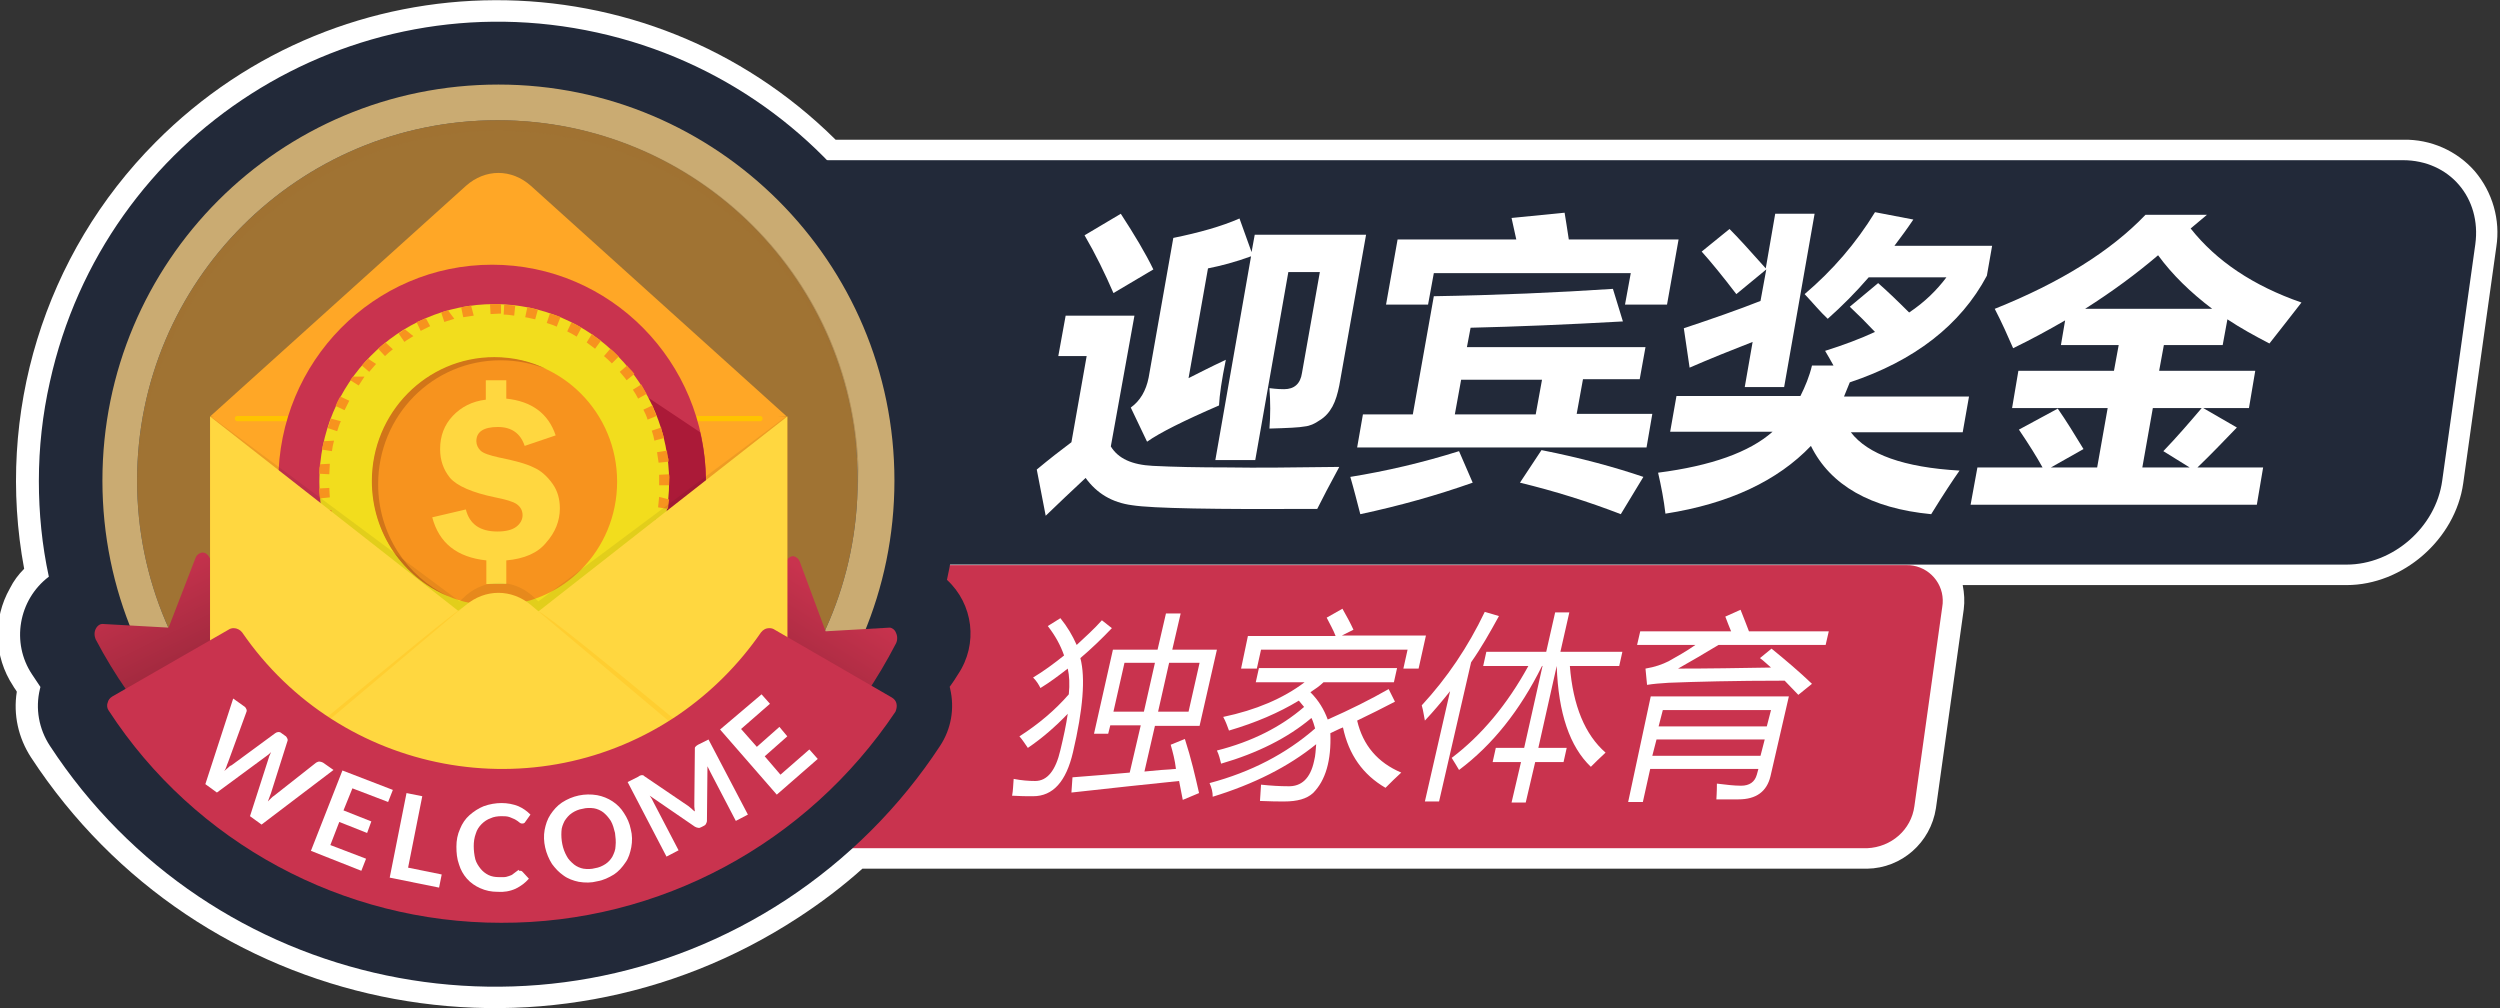 <?xml version="1.0" encoding="utf-8"?>
<!-- Generator: Adobe Illustrator 27.3.1, SVG Export Plug-In . SVG Version: 6.00 Build 0)  -->
<svg version="1.1" id="圖層_1" xmlns="http://www.w3.org/2000/svg" xmlns:xlink="http://www.w3.org/1999/xlink" x="0px" y="0px"
	 viewBox="0 0 476 192" style="enable-background:new 0 0 476 192;" xml:space="preserve">
<rect x="0" y="0" width="476" height="192" fill="#333333" stroke="none"/>
<style type="text/css">
	.st0{fill:#FFFFFF;}
	.st1{fill:#222939;}
	.st2{fill:#C9334E;}
	.st3{fill:#D92147;}
	.st4{fill:#A07333;}
	.st5{fill:#CAAB72;}
	.st6{opacity:0.5;fill:#A07333;enable-background:new    ;}
	.st7{fill:url(#SVGID_1_);}
	.st8{fill:#7A1D10;}
	.st9{opacity:0.4;fill:url(#SVGID_00000080918984095396529710000002416064414668053425_);enable-background:new    ;}
	.st10{fill:url(#SVGID_00000066500383514268269010000016482115327920594589_);}
	.st11{fill:#FFA726;}
	.st12{fill:none;stroke:#FFC400;stroke-linecap:round;stroke-miterlimit:10;}
	.st13{fill:#AB1A38;}
	.st14{fill:#F2DD1D;}
	.st15{fill:#F7931E;}
	.st16{fill:#D17519;}
	.st17{fill:#FFD740;}
	.st18{opacity:7.000000e-02;enable-background:new    ;}
	.st19{fill:#FFCE31;}
</style>
<g>
	<g id="圖層_1_00000145774556354545691970000000198661124760893622_">
		<path class="st0" d="M471.2,32.6c-3.4-3.9-8.4-6.1-13.6-6H159.1C123.2-9,65.2-8.8,29.6,27.1C8.4,48.4-0.9,78.8,4.6,108.3
			c-1.1,1.1-2,2.3-2.7,3.7c-3.3,5.8-3.1,13,0.6,18.6c0.2,0.4,0.5,0.7,0.7,1.1c-0.7,4.4,0.3,8.8,2.7,12.5
			c31.9,48.8,97.3,62.4,146.1,30.5c4.3-2.8,8.4-5.9,12.2-9.3h191.3c6.6-0.1,12.1-5,13.1-11.5l5.3-37.9c0.2-1.5,0.1-3.1-0.2-4.6h73.1
			c10.7,0,20.7-8.7,22.2-19.4l6.3-45C476.1,41.9,474.6,36.6,471.2,32.6z"/>
		<path class="st1" d="M465,91.5l6.3-45c1.2-8.8-4.9-16-13.8-16H80.9v77h365.9C455.6,107.5,463.8,100.4,465,91.5z"/>
		<path class="st2" d="M355.5,161.5H115.3c-3.7,0.1-6.9-2.8-7-6.6c0-0.5,0-0.9,0.1-1.4l5.3-37.9c0.7-4.5,4.6-7.9,9.1-8h240.1
			c3.8-0.1,6.9,2.9,7,6.6c0,0.5,0,0.9-0.1,1.4l-5.3,37.9C363.9,158,360.1,161.3,355.5,161.5z"/>
		<path class="st3" d="M127.5,65.9c0.8,0.1,1.5,0.2,2.1,0.3C128.9,66.1,128.2,66,127.5,65.9z"/>
		<path class="st3" d="M66.1,38.8l0.3-0.1L66.1,38.8z"/>
		<g>
			<path class="st1" d="M180.3,110.4c10.4-47.1-19.4-93.8-66.6-104.2S19.9,25.6,9.5,72.7c-1.4,6.2-2.1,12.5-2.1,18.9
				c0,6.1,0.6,12.2,1.9,18.2c-5.8,4.4-7.2,12.6-3.2,18.6c0.5,0.8,1.1,1.6,1.6,2.4l-0.1,0.4c-0.9,3.7-0.2,7.6,1.9,10.8
				c30.6,46.8,93.4,60,140.2,29.3c11.7-7.7,21.7-17.7,29.3-29.3c2.1-3.2,2.8-7.1,1.9-10.9c0-0.1,0-0.2-0.1-0.3
				c0.6-0.8,1.1-1.6,1.6-2.4C186.3,122.6,185.3,115,180.3,110.4z"/>
			<path class="st4" d="M94.7,160.1c-37.9,0-68.6-30.7-68.6-68.6s30.7-68.6,68.6-68.6s68.6,30.7,68.6,68.6l0,0
				C163.3,129.3,132.6,160.1,94.7,160.1z"/>
			<path class="st5" d="M94.9,16.1c-41.7,0-75.4,33.7-75.4,75.4s33.7,75.4,75.4,75.4s75.4-33.7,75.4-75.4l0,0
				C170.3,49.9,136.5,16.1,94.9,16.1z M94.7,160.1c-37.9,0-68.6-30.7-68.6-68.6s30.7-68.6,68.6-68.6s68.6,30.7,68.6,68.6l0,0
				C163.3,129.3,132.6,160.1,94.7,160.1z"/>
			<path class="st6" d="M94.9,24.9c37.5,0,68,30.1,68.6,67.6c0-0.3,0-0.7,0-1c0-38-30.7-68.6-68.6-68.6S26.3,53.6,26.3,91.5
				c0,0.3,0,0.7,0,1C26.9,55,57.4,25,94.9,24.9z"/>
			
				<linearGradient id="SVGID_1_" gradientUnits="userSpaceOnUse" x1="39.08" y1="850.121" x2="27.347" y2="826.176" gradientTransform="matrix(1 0 0 1 0 -718)">
				<stop  offset="0" style="stop-color:#942639"/>
				<stop  offset="1" style="stop-color:#C9334E"/>
			</linearGradient>
			<path class="st7" d="M39.8,106c-0.3-0.5-0.7-0.8-1.3-0.8l0,0c-0.6,0.1-1.1,0.5-1.3,1.1l-5.1,13.2l-12.6-0.7
				c-0.8,0-1.5,0.9-1.5,1.9c0,0.4,0.1,0.7,0.2,1c7.2,13.7,17.3,24.7,29,32.2v-37.4C44.5,113.3,41.9,109.8,39.8,106z"/>
			<polygon class="st8" points="43.7,119.7 47.7,116.7 47.8,130.3 43.4,126.3 			"/>
			
				<linearGradient id="SVGID_00000178908499006312149070000010932848015753951652_" gradientUnits="userSpaceOnUse" x1="93.85" y1="879.371" x2="93.85" y2="811.471" gradientTransform="matrix(1 0 0 1 0 -718)">
				<stop  offset="0" style="stop-color:#000000"/>
				<stop  offset="0.59" style="stop-color:#000000;stop-opacity:0"/>
			</linearGradient>
			
				<polygon style="opacity:0.4;fill:url(#SVGID_00000178908499006312149070000010932848015753951652_);enable-background:new    ;" points="
				46.8,84.1 46.7,142.1 93.9,152 140.9,143.7 141,84.1 			"/>
			
				<linearGradient id="SVGID_00000141447948271924617050000006461573751456678529_" gradientUnits="userSpaceOnUse" x1="146.719" y1="854.036" x2="160.958" y2="831.266" gradientTransform="matrix(1 0 0 1 0 -718)">
				<stop  offset="0" style="stop-color:#942639"/>
				<stop  offset="1" style="stop-color:#C9334E"/>
			</linearGradient>
			<path style="fill:url(#SVGID_00000141447948271924617050000006461573751456678529_);" d="M170.6,120.5c-0.2-0.6-0.8-1-1.2-1
				l-12.2,0.7l-4.9-13.2c-0.2-0.6-0.7-1-1.2-1.1H151c-0.5,0-0.9,0.3-1.2,0.8c-2,3.8-4.4,7.4-7.1,10.5v37.4
				c11.3-7.5,20.9-18.6,27.9-32.1C170.9,121.9,170.9,121.1,170.6,120.5z"/>
			<polygon class="st8" points="148.1,120.3 140.1,116.2 138.2,129.6 147.8,126.9 			"/>
			<g>
				<polygon class="st11" points="149.9,156.2 40,156.2 40,79.3 41.6,79.1 146,79.1 149.9,79.3 				"/>
				<path class="st11" d="M40,79.3l48.7-43.9c3.7-3.3,8.7-3.3,12.4,0l48.7,43.9H40z"/>
				<line class="st12" x1="45.2" y1="79.7" x2="144.7" y2="79.7"/>
				<g>
					<ellipse class="st2" cx="93.7" cy="91.6" rx="40.7" ry="41.2"/>
					<path class="st13" d="M134.4,91.6c0-3.2-0.4-6.3-1.1-9.3c-0.1-0.1-0.2-0.1-0.3-0.2s-0.2-0.1-0.3-0.2s-0.2-0.1-0.3-0.2
						s-0.2-0.1-0.3-0.2s-0.2-0.1-0.3-0.2s-0.2-0.1-0.3-0.2s-0.2-0.1-0.3-0.2s-0.2-0.1-0.3-0.2s-0.2-0.1-0.3-0.2s-0.2-0.1-0.3-0.2
						s-0.2-0.1-0.3-0.2s-0.2-0.1-0.3-0.2s-0.2-0.1-0.3-0.2s-0.2-0.1-0.3-0.2s-0.2-0.1-0.3-0.2s-0.2-0.1-0.3-0.2s-0.2-0.1-0.3-0.2
						s-0.2-0.1-0.3-0.2s-0.2-0.1-0.3-0.2s-0.2-0.1-0.3-0.2s-0.2-0.1-0.3-0.2s-0.2-0.1-0.3-0.2s-0.2-0.1-0.3-0.2
						c-0.1-0.1-0.2-0.1-0.3-0.2c-0.1-0.1-0.2-0.1-0.3-0.2c-0.1-0.1-0.2-0.1-0.3-0.2c-0.1-0.1-0.2-0.1-0.3-0.2
						c-0.1-0.1-0.2-0.1-0.3-0.2c-0.1-0.1-0.2-0.1-0.3-0.2c-0.1-0.1-0.2-0.1-0.3-0.2c-0.1-0.1-0.2-0.1-0.3-0.2
						c-0.1-0.1-0.2-0.1-0.3-0.2c-0.1-0.1-0.2-0.1-0.3-0.2c-0.1-0.1-0.2-0.1-0.3-0.2c-0.1-0.1-0.2-0.1-0.3-0.2
						c-0.1-0.1-0.2-0.1-0.3-0.2c-0.1-0.1-0.2-0.1-0.3-0.2c-0.1-0.1-0.2-0.1-0.3-0.2c-0.1-0.1-0.2-0.1-0.3-0.2
						c-0.1-0.1-0.2-0.1-0.3-0.2c-0.1-0.1-0.2-0.1-0.3-0.2c-0.1-0.1-0.2-0.1-0.3-0.2c-0.1-0.1-0.2-0.1-0.3-0.2
						c-0.1-0.1-0.2-0.1-0.3-0.2c-0.1-0.1-0.2-0.1-0.3-0.2c-0.1-0.1-0.2-0.1-0.3-0.2c-0.1-0.1-0.2-0.1-0.3-0.2
						c-0.1-0.1-0.2-0.1-0.3-0.2c-0.1-0.1-0.2-0.1-0.3-0.2c-0.1-0.1-0.2-0.1-0.3-0.2c-0.1-0.1-0.2-0.1-0.3-0.2
						c-0.1-0.1-0.2-0.1-0.3-0.2c-0.1-0.1-0.2-0.1-0.3-0.2c-0.1-0.1-0.2-0.1-0.3-0.2c-0.1-0.1-0.2-0.1-0.3-0.2
						c-0.1-0.1-0.2-0.1-0.3-0.2c-0.1-0.1-0.2-0.1-0.3-0.2c-0.1-0.1-0.2-0.1-0.3-0.2c-0.1-0.1-0.2-0.1-0.3-0.2
						c-0.1-0.1-0.2-0.1-0.3-0.2c-0.1-0.1-0.2-0.1-0.3-0.2c-0.1-0.1-0.2-0.1-0.3-0.2c-0.1-0.1-0.2-0.1-0.3-0.2
						c-0.1-0.1-0.2-0.1-0.3-0.2c-0.1-0.1-0.2-0.1-0.3-0.2c-0.1-0.1-0.2-0.1-0.3-0.2c-0.1-0.1-0.2-0.1-0.3-0.2
						c-0.1-0.1-0.2-0.1-0.3-0.2c-0.1-0.1-0.2-0.1-0.3-0.2c-0.1-0.1-0.2-0.1-0.3-0.2c-0.1-0.1-0.2-0.1-0.3-0.2
						c-0.1-0.1-0.2-0.1-0.3-0.2c-0.1-0.1-0.2-0.1-0.3-0.2c-0.1-0.1-0.2-0.1-0.3-0.2c-0.1-0.1-0.2-0.1-0.3-0.2
						c-0.1-0.1-0.2-0.1-0.3-0.2c-0.1-0.1-0.2-0.1-0.3-0.2c-0.1-0.1-0.2-0.1-0.3-0.2c-0.1-0.1-0.2-0.1-0.3-0.2
						c-0.1-0.1-0.2-0.1-0.3-0.2c-0.1-0.1-0.2-0.1-0.3-0.2c-0.1-0.1-0.2-0.1-0.3-0.2c-0.1-0.1-0.2-0.1-0.3-0.2
						c-0.1-0.1-0.2-0.1-0.3-0.2c-0.1-0.1-0.2-0.1-0.3-0.2c-3.6-1.9-7.8-3-12.2-3c-14.5,0-26.3,11.9-26.3,26.7
						c0,10.4,5.9,19.4,14.5,23.8c0.1,0.1,0.2,0.1,0.3,0.2c0.1,0.1,0.2,0.1,0.3,0.2c0.1,0.1,0.2,0.1,0.3,0.2c0.1,0.1,0.2,0.1,0.3,0.2
						c0.1,0.1,0.2,0.1,0.3,0.2c0.1,0.1,0.2,0.1,0.3,0.2c0.1,0.1,0.2,0.1,0.3,0.2c0.1,0.1,0.2,0.1,0.3,0.2c0.1,0.1,0.2,0.1,0.3,0.2
						c0.1,0.1,0.2,0.1,0.3,0.2c0.1,0.1,0.2,0.1,0.3,0.2c0.1,0.1,0.2,0.1,0.3,0.2c0.1,0.1,0.2,0.1,0.3,0.2c0.1,0.1,0.2,0.1,0.3,0.2
						c0.1,0.1,0.2,0.1,0.3,0.2c0.1,0.1,0.2,0.1,0.3,0.2c0.1,0.1,0.2,0.1,0.3,0.2c0.1,0.1,0.2,0.1,0.3,0.2c0.1,0.1,0.2,0.1,0.3,0.2
						c0.1,0.1,0.2,0.1,0.3,0.2c0.1,0.1,0.2,0.1,0.3,0.2c0.1,0.1,0.2,0.1,0.3,0.2c0.1,0.1,0.2,0.1,0.3,0.2c0.1,0.1,0.2,0.1,0.3,0.2
						c0.1,0.1,0.2,0.1,0.3,0.2c0.1,0.1,0.2,0.1,0.3,0.2c0.1,0.1,0.2,0.1,0.3,0.2c0.1,0.1,0.2,0.1,0.3,0.2c0.1,0.1,0.2,0.1,0.3,0.2
						c0.1,0.1,0.2,0.1,0.3,0.2c0.1,0.1,0.2,0.1,0.3,0.2c0.1,0.1,0.2,0.1,0.3,0.2c0.1,0.1,0.2,0.1,0.3,0.2c0.1,0.1,0.2,0.1,0.3,0.2
						c0.1,0.1,0.2,0.1,0.3,0.2c0.1,0.1,0.2,0.1,0.3,0.2c0.1,0.1,0.2,0.1,0.3,0.2c0.1,0.1,0.2,0.1,0.3,0.2c0.1,0.1,0.2,0.1,0.3,0.2
						c0.1,0.1,0.2,0.1,0.3,0.2c0.1,0.1,0.2,0.1,0.3,0.2c0.1,0.1,0.2,0.1,0.3,0.2c0.1,0.1,0.2,0.1,0.3,0.2c0.1,0.1,0.2,0.1,0.3,0.2
						c0.1,0.1,0.2,0.1,0.3,0.2c0.1,0.1,0.2,0.1,0.3,0.2c0.1,0.1,0.2,0.1,0.3,0.2c0.1,0.1,0.2,0.1,0.3,0.2c0.1,0.1,0.2,0.1,0.3,0.2
						c0.1,0.1,0.2,0.1,0.3,0.2c0.1,0.1,0.2,0.1,0.3,0.2c0.1,0.1,0.2,0.1,0.3,0.2c0.1,0.1,0.2,0.1,0.3,0.2c0.1,0.1,0.2,0.1,0.3,0.2
						c0.1,0.1,0.2,0.1,0.3,0.2c0.1,0.1,0.2,0.1,0.3,0.2c0.1,0.1,0.2,0.1,0.3,0.2c0.1,0.1,0.2,0.1,0.3,0.2c0.1,0.1,0.2,0.1,0.3,0.2
						c0.1,0.1,0.2,0.1,0.3,0.2c0.1,0.1,0.2,0.1,0.3,0.2c0.1,0.1,0.2,0.1,0.3,0.2c0.1,0.1,0.2,0.1,0.3,0.2c0.1,0.1,0.2,0.1,0.3,0.2
						c0.1,0.1,0.2,0.1,0.3,0.2c0.1,0.1,0.2,0.1,0.3,0.2c0.1,0.1,0.2,0.1,0.3,0.2c0.1,0.1,0.2,0.1,0.3,0.2c0.1,0.1,0.2,0.1,0.3,0.2
						c0.1,0.1,0.2,0.1,0.3,0.2c0.1,0.1,0.2,0.1,0.3,0.2c0.1,0.1,0.2,0.1,0.3,0.2c0.1,0.1,0.2,0.1,0.3,0.2c0.1,0.1,0.2,0.1,0.3,0.2
						c0.1,0.1,0.2,0.1,0.3,0.2c0.1,0.1,0.2,0.1,0.3,0.2c0.1,0.1,0.2,0.1,0.3,0.2c0.1,0.1,0.2,0.1,0.3,0.2c0.1,0.1,0.2,0.1,0.3,0.2
						c0.1,0.1,0.2,0.1,0.3,0.2c0.1,0.1,0.2,0.1,0.3,0.2c0.1,0.1,0.2,0.1,0.3,0.2c0.1,0.1,0.2,0.1,0.3,0.2c0.1,0.1,0.2,0.1,0.3,0.2
						c0.1,0,0.1,0.1,0.2,0.1C124,123.5,134.4,108.7,134.4,91.6z"/>
					<ellipse class="st14" cx="94.1" cy="91.7" rx="33.3" ry="33.8"/>
					<path class="st15" d="M94.1,57.9L94.1,57.9L94.1,57.9L94.1,57.9L94.1,57.9L94.1,57.9L94.1,57.9L94.1,57.9L94.1,57.9L94.1,57.9
						C94,57.9,94,57.9,94.1,57.9C94,57.9,94,57.9,94.1,57.9C94,57.9,94,57.9,94.1,57.9L94.1,57.9L94.1,57.9L94.1,57.9L94.1,57.9
						L94.1,57.9L94.1,57.9L94.1,57.9L94.1,57.9L94.1,57.9L94.1,57.9L94.1,57.9L94.1,57.9L94.1,57.9L94.1,57.9L94.1,57.9L94.1,57.9
						L94.1,57.9L94.1,57.9L94.1,57.9L94.1,57.9L94.1,57.9L94.1,57.9L94.1,57.9L94.1,57.9L94.1,57.9L94.1,57.9L94.1,57.9L94.1,57.9
						L94.1,57.9L94.1,57.9L94.1,57.9L94.1,57.9L94.1,57.9L94.1,57.9L94.1,57.9L94.1,57.9L94.1,57.9L94.1,57.9L94.1,57.9L94.1,57.9
						L94.1,57.9L94.1,57.9L94.1,57.9L94.1,57.9L94.1,57.9L94.1,57.9L94.1,57.9L94.1,57.9L94.1,57.9L94.1,57.9L94.1,57.9L94.1,57.9
						L94.1,57.9L94.1,57.9L94.1,57.9L94.1,57.9L94.1,57.9L94.1,57.9L94.1,57.9L94.1,57.9L94.1,57.9L94.1,57.9L94.1,57.9L94.1,57.9
						L94.1,57.9L94.1,57.9L94.1,57.9L94.1,57.9L94.1,57.9L94.1,57.9L94.1,57.9L94.1,57.9L94.1,57.9L94.1,57.9L94.1,57.9L94.1,57.9
						L94.1,57.9L94.1,57.9L94.1,57.9L94.1,57.9L94.1,57.9L94.1,57.9L94.1,57.9L94.1,57.9L94.1,57.9L94.1,57.9L94.1,57.9L94.1,57.9
						L94.1,57.9L94.1,57.9L94.1,57.9L94.1,57.9L94.1,57.9L94.1,57.9L94.1,57.9L94.1,57.9L94.1,57.9L94.1,57.9L94.1,57.9L94.1,57.9
						L94.1,57.9L94.1,57.9L94.1,57.9L94.1,57.9L94.1,57.9L94.1,57.9L94.1,57.9L94.1,57.9L94.1,57.9L94.1,57.9L94.1,57.9L94.1,57.9
						L94.1,57.9L94.1,57.9L94.1,57.9L94.1,57.9L94.1,57.9L94.1,57.9L94.1,57.9L94.1,57.9L94.1,57.9L94.1,57.9L94.1,57.9L94.1,57.9
						L94.1,57.9L94.1,57.9L94.1,57.9L94.1,57.9L94.1,57.9L94.1,57.9L94.1,57.9L94.1,57.9L94.1,57.9L94.1,57.9L94.1,57.9L94.1,57.9
						L94.1,57.9L94.1,57.9L94.1,57.9L94.1,57.9L94.1,57.9L94.1,57.9L94.1,57.9L94.1,57.9L94.1,57.9L94.1,57.9L94.1,57.9L94.1,57.9
						L94.1,57.9L94.1,57.9L94.1,57.9L94.1,57.9L94.1,57.9L94.1,57.9L94.1,57.9L94.1,57.9c-0.3,0-0.5,0-0.8,0l0.1,1.9
						c0.7,0,1.3-0.1,2-0.1v-1.8L94.1,57.9L94.1,57.9z M89.7,58.2c-0.1,0-0.1,0-0.2,0l0,0l0,0l0,0l0,0l0,0l0,0l0,0l0,0l0,0l0,0l0,0
						l0,0l0,0l0,0l0,0l0,0c-0.6,0.1-1.1,0.2-1.7,0.3l0.4,1.9c0.6-0.1,1.3-0.2,2-0.3L89.7,58.2L89.7,58.2z M85.3,59.1
						c-0.2,0-0.3,0.1-0.5,0.1l0,0l0,0l0,0l0,0l0,0l0,0l0,0l0,0l0,0l0,0l0,0l0,0l0,0l0,0l0,0l0,0l0,0l0,0l0,0l0,0l0,0l0,0l0,0l0,0
						l0,0l0,0l0,0l0,0l0,0l0,0l0,0l0,0l0,0l0,0l0,0l0,0l0,0l0,0l0,0l0,0l0,0l0,0l0,0l0,0l0,0l0,0l0,0l0,0l0,0l0,0l0,0l0,0l0,0l0,0
						l0,0l0,0l0,0l0,0l0,0l0,0l0,0l0,0l0,0l0,0l0,0l0,0l0,0l0,0l0,0l0,0l0,0l0,0l0,0l0,0l0,0l0,0l0,0l0,0l0,0l0,0l0,0l0,0l0,0l0,0
						l0,0c-0.3,0.1-0.5,0.2-0.8,0.3l0.6,1.8c0.6-0.2,1.3-0.4,1.9-0.6L85.3,59.1L85.3,59.1z M81.1,60.6c-0.1,0-0.2,0.1-0.3,0.1l0,0
						l0,0l0,0l0,0l0,0l0,0l0,0l0,0l0,0l0,0l0,0l0,0l0,0l0,0c-0.5,0.2-0.9,0.4-1.4,0.6l0,0l0,0l0,0l0,0l0,0l0,0l0,0l0,0l0,0l0,0h-0.1
						l0.8,1.7c0.6-0.3,1.2-0.6,1.8-0.9L81.1,60.6L81.1,60.6z M77.1,62.7c-0.2,0.1-0.4,0.2-0.6,0.4l0,0l0,0l0,0l0,0l0,0l0,0l0,0l0,0
						l0,0l0,0l0,0l0,0l0,0l0,0l0,0l0,0l0,0l0,0l0,0l0,0l0,0l0,0l0,0l0,0l0,0l0,0l0,0l0,0l0,0l0,0l0,0l0,0l0,0l0,0l0,0l0,0l0,0l0,0
						l0,0l0,0l0,0l0,0l0,0l0,0c-0.1,0.1-0.3,0.2-0.4,0.3l0,0l0,0l0,0l0,0l0,0l0,0l0,0l0,0l0,0l0,0l0,0l0,0l0,0l0,0l0,0l0,0l0,0l0,0
						l0,0l0,0l0,0l0,0l0,0l0,0l0,0l0,0l0,0l0,0l0,0l0,0l0,0l0,0l0,0l0,0l0,0l0,0l0,0l0,0c-0.1,0-0.1,0.1-0.2,0.1l1.1,1.6
						c0.5-0.4,1.1-0.7,1.7-1.1L77.1,62.7L77.1,62.7z M73.4,65.2c-0.2,0.1-0.3,0.3-0.5,0.4l0,0l0,0l0,0l0,0l0,0l0,0l0,0l0,0l0,0l0,0
						l0,0l0,0l0,0l0,0l0,0l0,0l0,0l0,0l0,0l0,0l0,0l0,0l0,0l0,0l0,0l0,0l0,0l0,0l0,0l0,0l0,0l0,0c-0.3,0.2-0.6,0.5-0.9,0.8l1.3,1.4
						c0.5-0.5,1-0.9,1.5-1.3L73.4,65.2L73.4,65.2z M70.1,68.3c-0.1,0.1-0.3,0.3-0.4,0.4l0,0l0,0l0,0l0,0l0,0l0,0l0,0l0,0l0,0l0,0
						l0,0l0,0l0,0l0,0l0,0l0,0l0,0l0,0l0,0l0,0l0,0l0,0l0,0l0,0l0,0l0,0c-0.3,0.3-0.5,0.6-0.8,0.9l1.4,1.2c0.4-0.5,0.9-1,1.3-1.5
						L70.1,68.3L70.1,68.3z M67.2,71.7c-0.2,0.2-0.3,0.4-0.5,0.7l0,0l0,0l0,0l0,0l0,0l0,0l0,0l0,0l0,0l0,0l0,0l0,0l0,0l0,0l0,0l0,0
						l0,0l0,0l0,0l0,0l0,0l0,0l0,0l0,0l0,0l0,0l0,0l0,0l0,0l0,0l0,0l0,0l0,0l0,0l0,0l0,0l0,0l0,0l0,0l0,0l0,0l0,0l0,0l0,0l0,0l0,0
						l0,0l0,0l0,0l0,0l0,0l0,0l0,0l0,0l0,0l0,0l0,0l0,0l0,0l0,0l0,0l0,0l0,0l0,0l0,0l0,0l0,0l0,0l0,0l0,0l0,0l0,0l0,0l0,0l0,0l0,0
						l0,0l0,0l0,0l0,0l0,0l0,0l0,0l0,0l0,0l0,0l0,0l0,0l0,0l0,0l0,0l0,0l0,0l0,0l0,0l0,0l0,0l0,0l0,0l0,0l0,0l0,0l0,0l0,0l0,0l0,0
						l0,0l0,0l0,0l0,0l0,0l0,0l0,0l0,0l0,0l0,0l0,0l0,0l0,0l0,0l0,0l0,0l0,0l0,0l0,0l0,0l0,0l0,0l0,0l0,0l0,0l0,0l0,0l0,0l0,0l0,0
						l0,0l0,0l0,0l0,0l0,0l0,0l0,0l0,0l0,0l0,0l1.6,1c0.4-0.6,0.7-1.1,1.1-1.7H67.2L67.2,71.7z M64.8,75.5c-0.1,0.1-0.1,0.2-0.2,0.3
						l0,0l0,0l0,0l0,0l0,0l0,0l0,0l0,0l0,0l0,0l0,0l0,0l0,0l0,0l0,0l0,0c-0.3,0.5-0.5,1-0.7,1.5l1.7,0.8c0.3-0.6,0.6-1.2,0.9-1.8
						L64.8,75.5L64.8,75.5z M63,79.7c-0.1,0.2-0.2,0.4-0.2,0.7l0,0l0,0l0,0l0,0l0,0l0,0l0,0l0,0l0,0l0,0l0,0l0,0l0,0l0,0l0,0l0,0
						l0,0l0,0l0,0l0,0l0,0l0,0l0,0l0,0l0,0l0,0c-0.1,0.4-0.3,0.8-0.4,1.1l1.8,0.6c0.2-0.6,0.4-1.3,0.7-1.9L63,79.7L63,79.7z
						 M61.7,84c-0.1,0.2-0.1,0.5-0.2,0.7l0,0l0,0l0,0l0,0l0,0l0,0l0,0l0,0l0,0l0,0l0,0l0,0l0,0l0,0l0,0l0,0l0,0l0,0l0,0l0,0l0,0l0,0
						l0,0l0,0l0,0l0,0l0,0l0,0l0,0l0,0l0,0l0,0l0,0l0,0l0,0l0,0l0,0l0,0l0,0l0,0l0,0l0,0l0,0l0,0l0,0l0,0l0,0l0,0
						c-0.1,0.3-0.1,0.6-0.2,0.9l1.9,0.3c0.1-0.7,0.2-1.3,0.4-2L61.7,84L61.7,84z M60.9,88.4c0,0.2,0,0.4-0.1,0.7l0,0l0,0l0,0l0,0
						l0,0l0,0l0,0l0,0l0,0l0,0l0,0l0,0l0,0l0,0l0,0l0,0l0,0l0,0l0,0l0,0l0,0l0,0l0,0l0,0l0,0l0,0l0,0l0,0l0,0l0,0l0,0l0,0
						c0,0,0,0,0,0.1l0,0l0,0l0,0c0,0.3,0,0.5,0,0.8l0,0c0,0,0,0,0,0.1l0,0l0,0l0,0l0,0l0,0l0,0l0,0l0,0l0,0l0,0l0,0l0,0l0,0l0,0l0,0
						l0,0l0,0l0,0l0,0l0,0v0.1l1.9,0.1c0-0.7,0.1-1.4,0.1-2L60.9,88.4L60.9,88.4z M62.7,92.9L60.8,93c0,0.3,0,0.5,0,0.8l0,0l0,0l0,0
						l0,0l0,0l0,0l0,0l0,0l0,0l0,0l0,0l0,0l0,0l0,0l0,0l0,0l0,0l0,0l0,0l0,0l0,0l0,0l0,0l0,0l0,0l0,0l0,0l0,0c0,0.4,0.1,0.7,0.1,1.1
						l1.9-0.2C62.8,94.3,62.7,93.6,62.7,92.9L62.7,92.9z M63.1,97.1l-1.9,0.3c0,0.1,0,0.1,0,0.2l0,0l0,0l0,0c0,0,0,0,0,0.1l0,0l0,0
						l0,0l0,0l0,0l0,0l0,0l0,0l0,0l0,0l0,0l0,0l0,0l0,0l0,0l0,0l0,0l0,0l0,0l0,0l0,0l0,0l0,0l0,0l0,0l0,0l0,0l0,0l0,0l0,0l0,0l0,0
						l0,0l0,0l0,0l0,0l0,0l0,0l0,0l0,0l0,0l0,0l0,0l0,0l0,0l0,0l0,0l0,0l0,0l0,0l0,0l0,0l0,0l0,0l0,0l0,0l0,0l0,0l0,0l0,0l0,0l0,0
						l0,0l0,0l0,0l0,0l0,0l0,0l0,0l0,0l0,0l0,0l0,0l0,0l0,0l0,0l0,0l0,0l0,0l0,0l0,0l0,0l0,0l0,0l0,0l0,0l0,0l0,0l0,0l0,0l0,0l0,0
						l0,0l0,0l0,0l0,0l0,0l0,0l0,0l0,0l0,0l0,0l0,0l0,0l0,0l0,0l0,0l0,0l0,0l0,0l0,0l0,0l0,0l0,0l0,0l0,0l0,0l0,0l0,0l0,0l0,0l0,0
						l0,0l0,0l0,0l0,0l0,0l0,0l0,0l0,0l0,0l0,0l0,0l0,0l0,0l0,0l0,0l0,0l0,0l0,0l0,0l0,0l0,0l0,0l0,0l0,0l0,0c0,0.2,0.1,0.4,0.1,0.5
						l1.8-0.4C63.4,98.5,63.2,97.8,63.1,97.1L63.1,97.1z M64.1,101.3l-1.8,0.6c0.1,0.2,0.1,0.3,0.2,0.5l0,0l0,0l0,0l0,0l0,0l0,0l0,0
						l0,0l0,0l0,0l0,0l0,0l0,0l0,0l0,0l0,0l0,0l0,0l0,0l0,0l0,0l0,0l0,0l0,0l0,0l0,0l0,0l0,0l0,0l0,0l0,0l0,0l0,0l0,0l0,0l0,0l0,0
						l0,0l0,0l0,0c0.1,0.4,0.3,0.7,0.4,1.1l1.8-0.7C64.5,102.6,64.3,101.9,64.1,101.3L64.1,101.3z M65.6,105.3l-1.7,0.8
						c0.1,0.2,0.2,0.5,0.3,0.7l0,0l0,0l0,0l0,0l0,0l0,0l0,0l0,0l0,0l0,0l0,0l0,0l0,0l0,0l0,0l0,0l0,0l0,0l0,0l0,0l0,0l0,0l0,0l0,0
						l0,0l0,0l0,0l0,0l0,0l0,0l0,0l0,0l0,0l0,0l0,0l0,0l0,0l0,0l0,0l0,0l0,0l0,0l0,0l0,0l0,0l0,0l0,0l0,0l0,0l0,0l0,0l0,0l0,0l0,0
						l0,0l0,0l0,0l0,0l0,0l0,0l0,0l0,0l0,0l0,0l0,0l0,0l0,0l0,0l0,0l0,0l0,0l0,0l0,0l0,0l0,0l0,0l0,0l0,0l0,0l0,0l0,0l0,0l0,0l0,0
						l0,0l0,0l0,0l0,0l0,0l0,0l0,0l0,0l0,0l0,0l0,0l0,0l0,0l0,0l0,0l0,0l0,0l0,0l0,0l0,0l0,0c0,0.1,0.1,0.2,0.1,0.2l1.6-0.9
						C66.2,106.5,65.9,105.9,65.6,105.3L65.6,105.3z M67.7,109l-1.6,1l0,0c0,0,0,0.1,0.1,0.1l0,0l0,0l0,0l0,0l0,0l0,0l0,0l0,0l0,0
						l0,0l0,0l0,0l0,0l0,0l0,0l0,0l0,0l0,0l0,0l0,0l0,0l0,0l0,0l0,0l0,0l0,0l0,0l0,0l0,0l0,0l0,0l0,0l0,0l0,0l0,0l0,0l0,0l0,0l0,0
						l0,0l0,0l0,0l0,0l0,0l0,0l0,0l0,0l0,0l0,0l0,0l0,0l0,0l0,0l0,0l0,0l0,0l0,0l0,0l0,0l0,0l0,0l0,0l0,0l0,0l0,0l0,0l0,0l0,0l0,0
						l0,0l0,0l0,0l0,0l0,0l0,0l0,0l0,0l0,0l0,0l0,0l0,0l0,0l0,0l0,0l0,0l0,0l0,0l0,0l0,0l0,0l0,0l0,0l0,0l0,0l0,0l0,0l0,0l0,0l0,0
						l0,0l0,0l0,0l0,0l0,0l0,0l0,0l0,0l0,0l0,0l0,0l0,0l0,0l0,0l0,0l0,0l0,0l0,0l0,0l0,0l0,0l0,0l0,0l0,0l0,0l0,0l0,0l0,0l0,0l0,0
						l0,0l0,0l0,0l0,0l0,0l0,0l0,0l0,0l0,0l0,0l0,0l0,0l0,0l0,0l0,0l0,0l0,0l0,0l0,0l0,0l0,0l0,0l0,0l0,0l0,0l0,0l0,0l0,0l0,0l0,0
						l0,0l0,0l0,0l0,0l0,0l0,0l0,0l0,0l0,0l0,0L67.7,109C68.4,110.1,68.1,109.6,67.7,109L67.7,109z M70.2,112.4l-1.4,1.2l0,0l0,0
						l0,0l0,0l0,0l0,0l0,0l0,0l0,0l0,0l0,0c0.4,0.5,0.9,1,1.4,1.5l1.3-1.3C71.1,113.4,70.6,112.9,70.2,112.4L70.2,112.4z
						 M73.2,115.5l-1.3,1.4L72,117l0,0l0,0l0,0l0,0l0,0l0,0l0,0l0,0l0,0l0,0l0,0l0,0l0,0l0,0l0,0l0,0l0,0l0,0l0,0l0,0l0,0l0,0l0,0
						l0,0l0,0l0,0l0,0l0,0l0,0l0,0l0,0l0,0l0,0l0,0l0,0l0,0l0,0l0,0l0,0l0,0l0,0l0,0l0,0l0,0l0,0l0,0l0,0l0,0l0,0l0,0l0,0l0,0l0,0
						l0,0l0,0l0,0l0,0l0,0l0,0l0,0l0,0l0,0l0,0l0,0l0,0l0,0l0,0l0,0l0,0l0,0l0,0l0,0l0,0l0,0l0,0l0,0l0,0l0,0l0,0l0,0l0,0l0,0l0,0
						l0,0l0,0l0,0l0,0l0,0l0,0l0,0l0,0l0,0l0,0l0,0l0,0l0,0l0,0l0,0l0,0l0,0l0,0l0,0l0,0l0,0l0,0l0,0l0,0l0,0l0,0l0,0l0,0l0,0l0,0
						l0,0l0,0l0,0l0,0l0,0l0,0l0,0l0,0l0,0l0,0l0,0l0,0l0,0l0,0l0,0l0,0l0,0l0,0l0,0l0,0l0,0l0,0l0,0l0,0l0,0l0,0l0,0l0,0l0,0l0,0
						l0,0l0,0l0,0l0,0l0,0l0,0l0,0l0,0l0,0l0,0l0,0l0,0l0,0l0,0l0,0l0,0l0,0l0,0l0,0l0,0l0,0l0,0l0,0l0,0l0,0l0,0l0,0l0,0l0,0l0,0
						l0,0l0,0l0,0l0,0l0,0l0,0l0,0l0,0l0,0l0,0l0,0l0,0l0,0l0,0l0.1,0.1L73.2,115.5C74.2,116.4,73.7,115.9,73.2,115.5L73.2,115.5z
						 M76.5,118.1l-1.1,1.6c0,0,0,0,0.1,0.1l0,0l0,0l0,0l0,0l0,0l0,0l0,0l0,0l0,0l0,0l0,0l0,0l0,0l0,0l0,0l0,0l0,0l0,0l0,0l0,0l0,0
						l0,0l0,0l0,0l0,0l0,0l0,0l0,0l0,0l0,0l0,0l0,0l0,0l0,0l0,0l0,0l0,0l0,0l0,0l0,0l0,0l0,0l0,0l0,0l0,0l0,0l0,0l0,0l0,0l0,0l0,0
						l0,0l0,0l0,0l0,0l0,0l0,0l0,0l0,0l0,0l0,0l0,0l0,0l0,0l0,0l0,0l0,0l0,0l0,0l0,0l0,0l0,0l0,0l0,0l0,0l0,0l0,0l0,0l0,0l0,0l0,0
						l0,0l0,0l0,0l0,0l0,0l0,0l0,0l0,0l0,0l0,0l0,0l0,0l0,0l0,0l0,0l0,0l0,0l0,0l0,0l0,0l0,0l0,0l0,0l0,0l0,0l0,0l0,0l0,0l0,0l0,0
						l0,0l0,0l0,0l0,0l0,0l0,0l0,0l0,0l0,0l0,0l0,0l0,0l0,0l0,0l0,0l0,0l0,0l0,0l0,0l0,0l0,0l0,0l0,0l0,0l0,0l0,0l0,0
						c0.1,0.1,0.3,0.2,0.4,0.2l1-1.6C77.6,118.8,77,118.5,76.5,118.1L76.5,118.1z M80.1,120.3l-0.8,1.7c0.6,0.3,1.2,0.6,1.8,0.8l0,0
						l0,0l0,0l0,0l0,0l0,0l0,0l0,0l0,0l0,0l0,0l0,0l0,0l0,0l0,0l0,0l0,0l0,0l0.7-1.8C81.3,120.8,80.7,120.6,80.1,120.3L80.1,120.3z
						 M84,121.9l-0.6,1.8c0.7,0.2,1.3,0.4,2,0.6l0.5-1.8C85.3,122.3,84.6,122.1,84,121.9L84,121.9z M88.1,123l-0.4,1.9
						c0.7,0.1,1.4,0.2,2.1,0.3l0.2-1.9C89.4,123.2,88.7,123.1,88.1,123L88.1,123z M92.3,123.5l-0.1,1.9c0.2,0,0.3,0,0.5,0l0,0l0,0
						l0,0l0,0l0,0l0,0l0,0l0,0l0,0l0,0l0,0l0,0l0,0l0,0l0,0l0,0l0,0l0,0l0,0l0,0l0,0l0,0l0,0l0,0l0,0l0,0l0,0l0,0l0,0l0,0l0,0l0,0
						l0,0l0,0l0,0l0,0l0,0l0,0l0,0l0,0l0,0l0,0l0,0l0,0l0,0l0,0l0,0l0,0l0,0l0,0l0,0l0,0l0,0l0,0l0,0l0,0l0,0l0,0l0,0l0,0l0,0l0,0
						l0,0l0,0l0,0l0,0l0,0l0,0l0,0l0,0l0,0l0,0l0,0l0,0l0,0l0,0l0,0l0,0l0,0l0,0l0,0l0,0l0,0l0,0l0,0l0,0l0,0l0,0l0,0l0,0l0,0l0,0
						l0,0l0,0l0,0l0,0l0,0l0,0l0,0l0,0l0,0l0,0l0,0l0,0l0,0l0,0l0,0l0,0l0,0l0,0l0,0l0,0l0,0l0,0l0,0l0,0l0,0l0,0l0,0l0,0l0,0l0,0
						l0,0l0,0l0,0l0,0l0,0l0,0l0,0l0,0l0,0l0,0l0,0l0,0l0,0l0,0l0,0l0,0l0,0l0,0l0,0l0,0l0,0l0,0l0,0l0,0l0,0l0,0l0,0l0,0l0,0l0,0
						l0,0l0,0l0,0l0,0l0,0l0,0l0,0l0,0l0,0l0,0l0,0l0,0l0,0l0,0l0,0l0,0l0,0l0,0l0,0l0,0l0,0l0,0l0,0l0,0l0,0l0,0l0,0l0,0l0,0l0,0
						l0,0l0,0l0,0l0,0h0.1v-1.9h-0.1C93.5,123.6,92.9,123.6,92.3,123.5L92.3,123.5z M98.5,123.3c-0.7,0.1-1.3,0.2-2,0.2l0.1,1.9
						c0.7-0.1,1.4-0.1,2.1-0.2L98.5,123.3L98.5,123.3z M102.6,122.4c-0.6,0.2-1.3,0.3-1.9,0.5l0.4,1.9c0.7-0.1,1.4-0.3,2.1-0.5
						L102.6,122.4L102.6,122.4z M106.6,121c-0.6,0.3-1.2,0.5-1.9,0.7l0.6,1.8c0.3-0.1,0.7-0.2,1-0.4l0,0l0,0l0,0l0,0l0,0l0,0l0,0
						l0,0l0,0l0,0l0,0l0,0l0,0l0,0l0,0l0,0l0,0l0,0l0,0l0,0c0.3-0.1,0.6-0.2,0.8-0.3L106.6,121L106.6,121z M110.3,119
						c-0.6,0.3-1.2,0.7-1.7,1l0.9,1.7l0,0c0.6-0.3,1.2-0.7,1.8-1L110.3,119L110.3,119z M113.8,116.6c-0.5,0.4-1.1,0.8-1.6,1.2
						l1.1,1.6c0.4-0.3,0.7-0.5,1.1-0.8l0,0l0,0l0,0c0,0,0,0,0.1,0l0,0l0,0l0,0l0,0l0,0l0,0l0,0c0.1-0.1,0.3-0.2,0.4-0.3L113.8,116.6
						L113.8,116.6z M116.9,113.7c-0.5,0.5-0.9,1-1.4,1.4l1.3,1.4c0.1-0.1,0.2-0.2,0.3-0.3l0,0l0,0l0,0l0,0l0,0l0,0l0,0l0,0l0,0l0,0
						l0,0l0,0l0,0l0,0l0,0l0,0l0,0l0,0l0,0l0,0l0,0l0,0l0,0l0,0l0,0l0,0l0,0l0,0l0,0l0,0l0,0l0,0l0,0l0,0l0,0l0,0l0,0l0,0l0,0l0,0
						l0,0l0,0l0,0l0,0l0,0l0,0l0,0l0,0l0,0l0,0l0,0l0,0l0,0l0,0l0,0l0,0l0,0l0,0l0,0l0,0l0,0l0,0l0,0l0,0l0,0l0,0l0,0l0,0l0,0l0,0
						l0,0l0,0l0,0l0,0l0,0l0,0l0,0l0,0l0,0l0,0l0,0l0,0l0,0l0,0l0,0l0,0l0,0l0,0l0,0l0,0l0,0l0,0l0,0l0,0l0,0l0,0l0,0l0,0l0,0l0,0
						l0,0l0,0l0,0l0,0l0,0l0,0l0,0l0,0l0,0l0,0l0,0l0,0l0,0l0,0l0,0l0,0l0,0l0,0l0,0l0,0l0,0l0,0l0,0l0,0l0,0
						c0.1-0.1,0.2-0.2,0.3-0.3L116.9,113.7L116.9,113.7z M119.6,110.4c-0.4,0.5-0.8,1.1-1.2,1.6l1.4,1.2c0.2-0.2,0.4-0.5,0.6-0.7
						l0,0l0,0l0,0l0,0l0,0l0,0l0,0l0,0l0,0l0,0l0,0l0,0l0,0l0,0l0,0l0,0l0,0l0,0l0,0l0,0l0,0l0,0l0,0l0,0l0,0l0,0l0,0l0,0l0,0l0,0
						l0,0l0,0l0,0l0,0l0,0l0,0l0,0l0,0l0,0l0,0l0,0l0,0l0,0l0,0l0,0l0,0l0,0l0,0l0,0l0,0l0,0l0,0l0,0l0,0l0,0l0,0l0,0l0,0l0,0l0,0
						l0,0l0,0l0,0l0,0l0,0l0,0l0,0l0,0l0,0l0,0l0,0l0,0l0,0l0,0l0,0l0,0l0,0l0,0l0,0l0,0l0,0l0,0l0,0l0,0l0,0l0,0l0,0l0,0l0,0l0,0
						l0,0l0,0l0,0l0,0l0,0l0,0l0,0l0,0l0,0l0,0l0,0L119.6,110.4L119.6,110.4z M121.8,106.8c-0.3,0.6-0.7,1.2-1,1.7l1.6,1
						c0.3-0.5,0.6-1.1,0.9-1.6l0,0l0,0l0,0l0,0l0,0l0,0l0,0l0,0l0,0l0,0l0,0l0,0l0,0l0,0l0,0l0,0l0,0l0,0l0,0l0,0l0,0l0,0l0,0
						L121.8,106.8L121.8,106.8z M123.6,102.9c-0.2,0.6-0.5,1.3-0.8,1.9l1.7,0.8c0.1-0.2,0.2-0.4,0.2-0.5l0,0l0,0l0,0l0,0l0,0l0,0
						l0,0l0,0l0,0l0,0l0,0l0,0l0,0l0,0l0,0l0,0l0,0l0,0l0,0l0,0l0,0l0,0l0,0l0,0l0,0l0,0l0,0l0,0l0,0l0,0l0,0l0,0l0,0l0,0l0,0l0,0
						l0,0l0,0l0,0l0,0l0,0l0,0l0,0l0,0l0,0l0,0l0,0l0,0l0,0l0,0l0,0l0,0l0,0l0,0l0,0l0,0l0,0l0,0l0,0l0,0l0,0l0,0l0,0l0,0l0,0l0,0
						l0,0l0,0l0,0l0,0l0,0l0,0l0,0l0,0l0,0l0,0l0,0l0,0l0,0l0,0l0,0l0,0l0,0l0,0l0,0l0,0l0,0l0,0l0,0l0,0l0,0l0,0l0,0l0,0l0,0l0,0
						l0,0l0,0l0,0l0,0l0,0l0,0l0,0l0,0l0,0l0,0l0,0l0,0l0,0l0,0l0,0l0,0l0,0l0,0l0,0l0,0l0,0l0,0l0,0l0,0l0,0l0,0l0,0
						c0.1-0.1,0.1-0.3,0.2-0.4L123.6,102.9L123.6,102.9z M124.8,98.9c-0.1,0.7-0.3,1.3-0.5,2l1.8,0.5c0.1-0.3,0.2-0.6,0.3-0.9l0,0
						l0,0l0,0l0,0l0,0l0,0l0,0l0,0l0,0l0,0l0,0l0,0l0,0l0,0l0,0l0,0l0,0l0,0l0,0l0,0l0,0l0,0l0,0l0,0l0,0l0,0l0,0l0,0l0,0l0,0l0,0
						l0,0l0,0l0,0l0,0l0,0l0,0l0,0l0,0l0,0l0,0l0,0l0,0l0,0l0,0l0,0l0,0l0,0l0,0l0,0l0,0l0,0l0,0l0,0l0,0l0,0l0,0l0,0l0,0l0,0l0,0
						l0,0l0,0l0,0l0,0l0,0l0,0l0,0l0,0l0,0l0,0l0,0l0,0l0,0l0,0l0,0l0,0l0,0l0,0l0,0l0,0l0,0l0,0l0,0l0,0l0,0l0,0l0,0l0,0l0,0l0,0
						l0,0l0,0l0,0l0,0c0-0.1,0.1-0.2,0.1-0.4L124.8,98.9L124.8,98.9z M125.5,94.6c-0.1,0.7-0.1,1.3-0.2,2l1.9,0.3c0-0.1,0-0.2,0-0.2
						l0,0l0,0l0,0l0,0l0,0l0,0l0,0l0,0l0,0l0,0l0,0l0,0l0,0l0,0l0,0l0,0l0,0l0,0l0,0l0,0l0,0l0,0l0,0l0,0c0.1-0.5,0.1-1.1,0.2-1.6
						L125.5,94.6L125.5,94.6z M127.4,90.3l-1.9,0.1c0,0.4,0,0.9,0,1.3c0,0.2,0,0.5,0,0.7h1.9c0-0.2,0-0.4,0-0.6l0,0l0,0l0,0l0,0l0,0
						l0,0l0,0l0,0l0,0l0,0l0,0l0,0l0,0l0,0l0,0l0,0l0,0l0,0l0,0l0,0l0,0l0,0l0,0l0,0l0,0l0,0l0,0l0,0l0,0l0,0l0,0l0,0l0,0l0,0l0,0
						l0,0l0,0l0,0l0,0l0,0l0,0l0,0l0,0l0,0l0,0l0,0l0,0l0,0l0,0l0,0l0,0l0,0l0,0l0,0l0,0l0,0l0,0l0,0l0,0l0,0l0,0l0,0l0,0l0,0
						C127.5,91,127.5,90.7,127.4,90.3L127.4,90.3z M127,85.8l-1.9,0.3c0.1,0.7,0.2,1.3,0.3,2l1.9-0.2c0-0.1,0-0.2,0-0.3l0,0l0,0l0,0
						l0,0l0,0l0,0l0,0l0,0l0,0l0,0l0,0l0,0l0,0l0,0l0,0l0,0l0,0l0,0l0,0l0,0l0,0l0,0l0,0l0,0l0,0l0,0l0,0l0,0l0,0l0,0l0,0l0,0l0,0
						l0,0l0,0l0,0l0,0l0,0l0,0l0,0l0,0l0,0l0,0l0,0l0,0l0,0l0,0l0,0l0,0l0,0l0,0l0,0l0,0l0,0c0-0.1,0-0.3-0.1-0.4l0,0l0,0l0,0l0,0
						l0,0l0,0l0,0l0,0l0,0l0,0l0,0l0,0l0,0l0,0l0,0l0,0l0,0l0,0l0,0l0,0l0,0l0,0l0,0l0,0l0,0l0,0l0,0l0,0l0,0l0,0l0,0l0,0l0,0l0,0
						C127,86.1,127,86,127,85.8L127,85.8z M125.9,81.4l-1.8,0.6c0.2,0.6,0.4,1.3,0.5,1.9l1.8-0.5c-0.1-0.6-0.3-1.1-0.5-1.7l0,0l0,0
						l0,0l0,0l0,0l0,0l0,0l0,0l0,0l0,0l0,0l0,0l0,0l0,0l0,0l0,0l0,0l0,0l0,0l0,0l0,0l0,0l0,0l0,0l0,0l0,0l0,0l0,0l0,0
						C125.9,81.5,125.9,81.5,125.9,81.4L125.9,81.4C125.9,81.5,125.9,81.5,125.9,81.4C125.9,81.5,125.9,81.5,125.9,81.4
						C125.9,81.5,125.9,81.5,125.9,81.4C125.9,81.5,125.9,81.5,125.9,81.4C125.9,81.5,125.9,81.5,125.9,81.4
						C125.9,81.5,125.9,81.4,125.9,81.4L125.9,81.4L125.9,81.4L125.9,81.4L125.9,81.4L125.9,81.4L125.9,81.4L125.9,81.4z
						 M124.2,77.2l-1.7,0.8c0.3,0.6,0.6,1.2,0.8,1.9l1.7-0.7c-0.2-0.4-0.3-0.8-0.5-1.1l0,0l0,0l0,0l0,0l0,0l0,0l0,0l0,0l0,0l0,0l0,0
						l0,0l0,0l0,0l0,0l0,0l0,0l0,0l0,0l0,0l0,0l0,0l0,0l0,0l0,0l0,0l0,0l0,0l0,0l0,0l0,0l0,0l0,0l0,0l0,0l0,0l0,0l0,0l0,0l0,0l0,0
						l0,0l0,0l0,0l0,0l0,0l0,0l0,0l0,0l0,0l0,0l0,0l0,0l0,0l0,0l0,0l0,0l0,0l0,0l0,0l0,0l0,0l0,0l0,0l0,0l0,0l0,0l0,0l0,0l0,0l0,0
						l0,0l0,0l0,0l0,0l0,0l0,0l0,0l0,0C124.3,77.3,124.3,77.2,124.2,77.2L124.2,77.2z M122.1,73.2l-1.6,1c0.4,0.6,0.7,1.1,1,1.7
						l1.6-0.9l0,0l0,0l0,0l0,0l0,0l0,0l0,0l0,0l0,0l0,0l0,0l0,0l0,0C122.8,74.4,122.4,73.8,122.1,73.2L122.1,73.2z M119.4,69.6
						l-1.4,1.2c0.4,0.5,0.9,1,1.3,1.6l1.5-1.2c-0.2-0.2-0.3-0.4-0.5-0.6l0,0l0,0l0,0l0,0l0,0l0,0l0,0l0,0l0,0l0,0l0,0l0,0l0,0l0,0
						l0,0l0,0l0,0l0,0l0,0l0,0l0,0l0,0l0,0l0,0l0,0l0,0l0,0l0,0l0,0l0,0l0,0l0,0l0,0l0,0l0,0l0,0l0,0l0,0l0,0l0,0l0,0l0,0l0,0l0,0
						l0,0l0,0l0,0l0,0l0,0l0,0l0,0l0,0l0,0l0,0l0,0l0,0l0,0l0,0l0,0l0,0l0,0l0,0l0,0l0,0l0,0l0,0l0,0l0,0l0,0l0,0l0,0l0,0l0,0l0,0
						l0,0l0,0l0,0l0,0l0,0l0,0l0,0l0,0l0,0l0,0l0,0l0,0l0,0l0,0l0,0l0,0l0,0l0,0l0,0C119.6,69.9,119.5,69.8,119.4,69.6L119.4,69.6z
						 M116.2,66.4l-1.2,1.4c0.5,0.4,1,0.9,1.5,1.4l1.3-1.3c-0.3-0.3-0.7-0.7-1-1l0,0l0,0l0,0l0,0l0,0l0,0l0,0l0,0l0,0l0,0l0,0l0,0
						l0,0l0,0l0,0l0,0l0,0l0,0l0,0l0,0l0,0l0,0l0,0l0,0l0,0l0,0l0,0l0,0l0,0l0,0l0,0l0,0l0,0l0,0C116.4,66.6,116.3,66.5,116.2,66.4
						L116.2,66.4z M112.7,63.6l-1,1.6c0.5,0.4,1.1,0.8,1.6,1.2l1.1-1.5l-0.1-0.1l0,0l0,0l0,0l0,0l0,0l0,0l0,0l0,0l0,0l0,0l0,0l0,0
						l0,0l0,0l0,0l0,0l0,0l0,0l0,0l0,0l0,0l0,0l0,0l0,0l0,0l0,0l0,0l0,0l0,0l0,0l0,0l0,0l0,0l0,0l0,0l0,0l0,0l0,0l0,0l0,0l0,0l0,0
						l0,0l0,0l0,0l0,0l0,0l0,0l0,0l0,0l0,0l0,0l0,0l0,0l0,0l0,0l0,0l0,0l0,0l0,0l0,0l0,0l0,0l0,0l0,0l0,0l0,0l0,0l0,0l0,0l0,0l0,0
						l0,0l0,0l0,0l0,0l0,0l0,0l0,0l0,0l0,0l0,0l0,0l0,0l0,0l0,0l0,0l0,0l0,0l0,0l0,0l0,0l0,0l0,0l0,0
						C113.3,64.1,113,63.9,112.7,63.6L112.7,63.6z M108.8,61.4l-0.8,1.7c0.6,0.3,1.2,0.6,1.8,1l0.9-1.7
						C110.1,62,109.5,61.7,108.8,61.4L108.8,61.4z M104.7,59.7l-0.6,1.8c0.6,0.2,1.3,0.4,1.9,0.7l0.7-1.8c0,0-0.1,0-0.1-0.1l0,0l0,0
						l0,0l0,0l0,0l0,0l0,0l0,0l0,0l0,0l0,0l0,0l0,0l0,0l0,0l0,0l0,0l0,0l0,0l0,0l0,0l0,0l0,0l0,0l0,0l0,0l0,0l0,0l0,0l0,0l0,0l0,0
						l0,0l0,0l0,0l0,0l0,0l0,0l0,0l0,0l0,0l0,0l0,0l0,0l0,0l0,0l0,0l0,0l0,0l0,0l0,0l0,0l0,0l0,0l0,0l0,0l0,0l0,0l0,0l0,0l0,0l0,0
						l0,0l0,0l0,0l0,0l0,0l0,0l0,0l0,0l0,0l0,0l0,0l0,0l0,0l0,0l0,0l0,0l0,0l0,0l0,0l0,0l0,0C105.5,59.9,105.1,59.8,104.7,59.7
						L104.7,59.7z M100.4,58.5l-0.4,1.9c0.7,0.1,1.3,0.3,1.9,0.4l0.5-1.8C101.8,58.8,101.1,58.6,100.4,58.5L100.4,58.5z M96,58
						l-0.1,1.9c0.7,0,1.3,0.1,2,0.2l0.2-1.9c-0.2,0-0.5-0.1-0.7-0.1l0,0l0,0l0,0l0,0l0,0l0,0l0,0l0,0l0,0l0,0l0,0l0,0l0,0l0,0l0,0
						l0,0l0,0l0,0l0,0l0,0l0,0l0,0l0,0l0,0l0,0l0,0l0,0c-0.1,0-0.3,0-0.4,0l0,0l0,0l0,0l0,0l0,0l0,0l0,0l0,0l0,0l0,0l0,0l0,0l0,0
						l0,0l0,0l0,0l0,0l0,0l0,0l0,0l0,0l0,0l0,0l0,0l0,0l0,0l0,0l0,0l0,0l0,0l0,0l0,0l0,0l0,0l0,0l0,0C96.1,58,96,58,96,58L96,58z"/>
					<g>
						<path class="st15" d="M117.5,91.7c0,13.1-10.4,23.6-23.3,23.6s-23.3-10.6-23.3-23.6c0-13.1,10.4-23.6,23.3-23.6
							C107,68.1,117.5,78.6,117.5,91.7z"/>
						<path class="st16" d="M72,92.2c0-13.1,10.4-23.6,23.3-23.6c3.1,0,6.1,0.6,8.8,1.7c-3-1.5-6.4-2.3-10-2.3
							c-12.9,0-23.3,10.6-23.3,23.6c0,9.9,6,18.4,14.5,21.9C77.5,109.8,72,101.7,72,92.2z"/>
					</g>
					<g>
						<path class="st17" d="M96.4,106.7v4.5h-1.9h-1.9v-4.5c-5.6-0.6-9-3.3-10.3-8.2l6.4-1.5c0.7,2.8,2.7,4.2,6,4.2
							c1.6,0,2.8-0.3,3.6-0.9c0.8-0.6,1.2-1.4,1.2-2.2c0-0.9-0.4-1.6-1.1-2.1s-2.1-0.9-4.1-1.3c-4.4-0.9-7.3-2.2-8.6-3.7
							c-1.3-1.6-1.9-3.4-1.9-5.5c0-2.5,0.8-4.6,2.4-6.3c1.6-1.7,3.7-2.8,6.3-3.1v-3.7h2h1.9v3.5c4.8,0.5,8,2.8,9.4,7l-5.9,2
							c-0.8-2.4-2.5-3.6-5.1-3.6c-2.7,0-4.1,0.9-4.1,2.7c0,0.7,0.3,1.3,0.8,1.8s1.7,0.9,3.5,1.3c3,0.6,5.2,1.2,6.6,1.9
							c1.4,0.6,2.6,1.7,3.6,3.1s1.4,3,1.4,4.7c0,2.4-0.9,4.6-2.6,6.5C102.4,105.3,99.8,106.4,96.4,106.7z"/>
					</g>
				</g>
				<path class="st18" d="M102.5,114.5l-1.3-1.2c-3.7-3.1-8.7-3.1-12.4,0l-1.3,1.2L40,79.2v77.1h109.8V79.2L102.5,114.5z"/>
				<polygon class="st17" points="149.9,79.3 95,122.3 149.9,156.2 				"/>
				<polygon class="st17" points="40,79.3 94.9,122.3 40,156.2 				"/>
				<path class="st17" d="M40,156.2l47.8-40.3l0.9-0.7c3.7-3.1,8.7-3.1,12.4,0l48.7,41H40z"/>
				<path class="st19" d="M102.5,116.4l47.3,39.8l0.1-1.3C149.9,154.9,105.5,117.5,102.5,116.4z"/>
				<path class="st19" d="M87.8,115.9L40,156.2v-1.1C40,155.1,86,116.6,87.8,115.9z"/>
			</g>
			<path class="st2" d="M95.4,175.7c-30.1,0-58.3-15.2-74.7-40.4c-0.3-0.4-0.4-1-0.2-1.5c0.1-0.5,0.4-0.9,0.9-1.2l22.1-12.7
				c0.3-0.2,0.6-0.3,1-0.3c0.6,0,1.2,0.3,1.6,0.8c18.7,27.2,56,34.2,83.2,15.6c6.1-4.2,11.4-9.5,15.6-15.6c0.4-0.5,0.9-0.8,1.6-0.8
				c0.4,0,0.7,0.1,1,0.3l22.3,12.9c0.5,0.3,0.8,0.7,0.9,1.2c0.1,0.5,0,1-0.2,1.5C153.7,160.6,125.6,175.8,95.4,175.7z"/>
			<path class="st0" d="M44.4,133l2.1,1.5c0.2,0.1,0.3,0.3,0.4,0.5c0.1,0.2,0.1,0.4,0,0.6l-3.5,9.6c-0.1,0.2-0.2,0.5-0.3,0.8
				s-0.2,0.5-0.4,0.8c0.2-0.2,0.5-0.4,0.7-0.6c0.2-0.2,0.4-0.4,0.7-0.5l8.3-6.1c0.4-0.3,0.9-0.3,1.2,0l0.7,0.5
				c0.2,0.1,0.3,0.3,0.4,0.5c0.1,0.2,0.1,0.4,0,0.6l-3.1,9.8c-0.2,0.5-0.4,1.1-0.6,1.6l0.6-0.6c0.2-0.2,0.4-0.4,0.6-0.5l8-6.3
				c0.2-0.1,0.4-0.2,0.6-0.2c0.2,0,0.5,0.1,0.7,0.2l2,1.4L49.8,157l-2.2-1.6l3.6-11.2c0-0.1,0.1-0.3,0.2-0.5l0.2-0.5l-0.4,0.4
				l-0.4,0.3l-9.5,7l-2.2-1.6L44.4,133z"/>
			<path class="st0" d="M74.8,150.4l-0.9,2.3l-6.8-2.6l-1.7,4.2l5.3,2.1l-0.8,2.2l-5.3-2.1l-1.7,4.4l6.8,2.6l-0.9,2.3l-9.6-3.8
				l6-15.3L74.8,150.4z"/>
			<path class="st0" d="M77.7,165.2l6.4,1.3l-0.5,2.5l-9.4-1.9l3.2-16.1l3,0.6L77.7,165.2z"/>
			<path class="st0" d="M99.1,165.8c0.2,0,0.3,0.1,0.4,0.2l1.2,1.3c-0.7,0.8-1.5,1.4-2.5,1.9c-1.1,0.5-2.3,0.7-3.5,0.6
				c-1.1,0-2.2-0.2-3.3-0.7c-0.9-0.4-1.8-1-2.5-1.8s-1.2-1.7-1.5-2.7c-0.4-1.1-0.5-2.2-0.5-3.4s0.2-2.3,0.7-3.4c0.4-1,1-1.9,1.8-2.6
				c0.8-0.7,1.7-1.3,2.7-1.7c1.1-0.4,2.3-0.6,3.4-0.6s2.2,0.2,3.2,0.6c0.9,0.4,1.6,0.9,2.3,1.6l-1,1.4c-0.1,0.1-0.1,0.2-0.2,0.2
				c-0.1,0.1-0.3,0.1-0.4,0.1c-0.2,0-0.4-0.1-0.5-0.2c-0.2-0.2-0.4-0.3-0.7-0.5c-0.3-0.2-0.7-0.3-1.1-0.5c-0.5-0.2-1.1-0.2-1.6-0.2
				c-0.7,0-1.5,0.1-2.1,0.4c-0.6,0.2-1.2,0.6-1.7,1.1s-0.9,1.1-1.1,1.8c-0.3,0.8-0.4,1.6-0.4,2.4c0,0.8,0.1,1.7,0.3,2.5
				c0.2,0.7,0.6,1.3,1,1.8s0.9,0.9,1.5,1.2s1.3,0.4,1.9,0.4c0.4,0,0.8,0,1.1,0s0.6-0.1,0.9-0.2c0.3-0.1,0.6-0.2,0.8-0.4
				c0.3-0.2,0.5-0.4,0.8-0.6c0.1-0.1,0.2-0.1,0.2-0.2C98.9,165.9,99,165.8,99.1,165.8z"/>
			<path class="st0" d="M120.1,157.9c0.3,1.1,0.3,2.3,0.1,3.4c-0.2,1-0.5,2.1-1.1,2.9c-0.6,0.9-1.3,1.7-2.2,2.3
				c-1,0.6-2,1.1-3.2,1.3c-1.1,0.3-2.3,0.3-3.5,0.1c-1-0.2-2.1-0.6-2.9-1.2c-0.9-0.6-1.6-1.4-2.2-2.2c-1.2-1.9-1.8-4.3-1.4-6.5
				c0.2-1,0.5-2,1.1-2.9s1.3-1.7,2.2-2.3c2-1.3,4.3-1.8,6.7-1.4c2.1,0.4,4,1.6,5.1,3.4C119.4,155.7,119.9,156.8,120.1,157.9z
				 M117.1,158.6c-0.2-0.8-0.4-1.6-0.8-2.3c-0.4-0.6-0.8-1.1-1.4-1.6c-0.5-0.4-1.2-0.7-1.8-0.8c-0.7-0.1-1.5-0.1-2.2,0.1
				c-0.7,0.1-1.4,0.4-2,0.8s-1,0.9-1.4,1.5c-0.3,0.6-0.6,1.3-0.6,2c-0.1,1.6,0.2,3.3,1,4.7c0.3,0.6,0.8,1.1,1.4,1.6
				c0.5,0.4,1.2,0.7,1.8,0.8c0.7,0.1,1.5,0.1,2.2-0.1c0.7-0.1,1.4-0.4,2-0.8c0.6-0.4,1-0.9,1.3-1.4c0.3-0.6,0.6-1.3,0.6-2
				C117.3,160.2,117.2,159.4,117.1,158.6L117.1,158.6z"/>
			<path class="st0" d="M145,132.2l1.6,1.8l-5.5,4.8l3,3.4l4.3-3.8l1.5,1.8l-4.3,3.8l3,3.5l5.5-4.8l1.6,1.8l-7.8,6.8l-10.8-12.4
				L145,132.2z"/>
			<g>
				<path class="st0" d="M131.7,154c0.2,0.2,0.4,0.4,0.6,0.5c0-0.3-0.1-0.6-0.1-0.9c0-0.3,0-0.6,0-0.8l0.1-10.1c0-0.1,0-0.2,0-0.3
					s0.1-0.2,0.1-0.2c0.1-0.1,0.1-0.1,0.2-0.2c0.1-0.1,0.2-0.1,0.3-0.2l2-1l7.5,14.3l-2.3,1.2l-4.8-9.2c-0.1-0.2-0.2-0.4-0.3-0.6
					c-0.1-0.2-0.2-0.4-0.3-0.6l-0.1,10.4c0,0.2-0.1,0.4-0.2,0.6c-0.1,0.2-0.3,0.3-0.5,0.4l-0.4,0.2c-0.2,0.1-0.4,0.2-0.6,0.1
					c-0.2,0-0.4-0.1-0.6-0.2l-8.6-5.9c0.1,0.2,0.3,0.4,0.4,0.6s0.2,0.4,0.3,0.6l4.8,9.2l-2.3,1.2l-7.4-14.2l2-1
					c0.1-0.1,0.2-0.1,0.3-0.2c0.1,0,0.2-0.1,0.3-0.1c0.1,0,0.2,0,0.3,0c0.1,0,0.2,0.1,0.3,0.2l8.4,5.7
					C131.3,153.7,131.5,153.8,131.7,154z"/>
			</g>
		</g>
		<g>
			<path class="st0" d="M194.1,140.2c3.6-2.3,6.8-5,9.4-8c0.2-1.9,0.1-3.6-0.2-4.9c-1.8,1.4-3.4,2.6-5.2,3.7c-0.3-0.6-0.7-1.3-1.4-2
				c2-1.2,3.9-2.6,5.9-4.2c-0.7-2-1.7-3.8-3.1-5.6l2.4-1.5c1.3,1.6,2.3,3.3,3.1,5.1c1.6-1.5,3.3-3,4.8-4.7l1.9,1.5c-2,2.1-4,4-6,5.7
				c1,3.8,0.5,9.8-1.4,17.9c-1.3,5.6-3.8,8.4-7.6,8.4c-1.2,0-2.5,0-4-0.1c0.2-1,0.2-2.1,0.3-3.2c1.5,0.3,2.9,0.4,4.1,0.4
				c2.3,0,3.9-2,4.8-5.9c0.6-2.5,1.1-4.8,1.4-6.9c-2.3,2.4-4.8,4.6-7.6,6.5C195.2,141.7,194.8,141,194.1,140.2z M222.9,141.8
				l2.7-1.1c1.2,3.7,2,7.2,2.7,10.3l-3.1,1.3c-0.2-1.2-0.5-2.4-0.7-3.6c-5.7,0.6-12.6,1.3-20.5,2.2l0.2-2.9
				c3.9-0.3,7.6-0.6,10.9-0.9l2.1-9h-5.8l-0.4,1.6h-2.7l3.6-16h8.5l1.6-6.9h2.8l-1.6,6.9h8.5l-3.3,14.5h-8.5l-2,8.7
				c2.1-0.2,4.2-0.4,6-0.5C223.7,144.7,223.3,143.2,222.9,141.8z M212,135.5h5.8l2.1-9.3h-5.8L212,135.5z M226.3,135.5l2.1-9.3h-5.8
				l-2.1,9.3H226.3z"/>
			<path class="st0" d="M230.3,149.1c7.9-2.1,14.6-5.6,20.1-10.4c-0.2-0.7-0.4-1.4-0.7-2c-4.5,3.8-10.3,6.7-17.2,8.7
				c-0.2-0.8-0.4-1.7-0.8-2.5c6.7-1.7,12.2-4.5,16.6-8.3c-0.3-0.4-0.7-0.8-1-1.2c-3.8,2.3-8.2,4.2-13.3,5.7
				c-0.3-0.8-0.6-1.7-1.1-2.6c6.2-1.3,11.4-3.5,15.5-6.6h-9.3l0.6-2.7H266l-0.6,2.7H252c-0.7,0.7-1.6,1.3-2.5,1.9
				c1.6,1.6,2.6,3.3,3.3,5.2c4.3-1.9,8.1-3.8,11.6-5.8l1.2,2.4c-2.3,1.2-4.7,2.4-7.2,3.6c1.1,4.7,3.9,8,8.4,9.9c-1,0.9-2,1.9-3,2.9
				c-4.3-2.5-7-6.3-8.1-11.5c-0.8,0.3-1.5,0.7-2.4,1.1c0.2,5.2-0.9,9-3.3,11.4c-1.2,1.1-3,1.6-5.5,1.6c-1,0-2.5,0-4.6-0.1
				c0.1-1,0.1-2,0.2-3.1c1.9,0.2,3.6,0.3,5.1,0.3c2.6,0.1,4.3-1.5,5-4.8c0.3-1.1,0.3-2.2,0.4-3.2c-5.3,4.3-11.9,7.6-19.7,10
				C230.9,150.8,230.7,150,230.3,149.1z M237.6,121.1h16.7c-0.4-1.1-1.1-2.3-1.7-3.5l3-1.7c0.8,1.4,1.5,2.7,2.1,4l-2.2,1.1h16
				l-1.4,6.3h-2.9l0.8-3.6h-27.9l-0.8,3.6h-3L237.6,121.1z"/>
			<path class="st0" d="M270.7,134.3c4.8-5.2,8.8-11.1,12-17.8l2.7,0.8c-1.7,3.1-3.4,6.1-5.3,8.8l-6.1,26.5h-2.7l4.8-21
				c-1.6,2-3.2,3.9-4.8,5.6C271.1,136.3,271,135.3,270.7,134.3z M305.7,143.3c-1.1,1-2,1.9-2.8,2.7c-4-3.8-6.2-10.2-6.5-19.2
				l-3.5,15.6h5.4l-0.6,2.7h-5.4l-1.8,7.7h-2.7l1.8-7.7h-5.4l0.6-2.7h5.4l3.5-15.6h-0.1c-4.2,8.5-9.5,15.1-15.8,19.8
				c-0.4-0.7-0.9-1.5-1.4-2.3c5.7-4.3,10.6-10.2,14.6-17.5h-8.6l0.6-2.7h11.4l1.7-7.5h2.7l-1.7,7.5h11.8l-0.6,2.7h-9.4
				C299.5,134.4,301.8,139.9,305.7,143.3z"/>
			<path class="st0" d="M337.3,123.5c2.7,2.2,5.3,4.4,7.7,6.7l-2.6,2.1c-0.9-0.9-1.7-1.8-2.6-2.7c-9.6,0-17,0.2-22.1,0.4
				c-1.6,0.1-2.9,0.2-4.1,0.4l-0.3-3.1c1.8-0.3,3.2-0.8,4.4-1.4c1.6-0.9,3.4-1.9,5.1-3.1h-11.1l0.6-2.6h17.3
				c-0.4-0.9-0.7-1.8-1.1-2.8l2.9-1.3c0.7,1.7,1.2,3.1,1.6,4.1h15.2l-0.6,2.6h-20.4c-2.8,1.7-5.4,3.2-7.7,4.5
				c5.8,0,11.7-0.1,17.7-0.2c-0.7-0.6-1.3-1.2-2.1-1.8L337.3,123.5z M314.3,132.6h26.3l-3.5,15.2c-0.7,2.9-2.7,4.4-6.1,4.4
				c-1.2,0-2.6,0-4.2,0c0-0.2,0.1-1.3,0.1-3c1.7,0.2,3.2,0.4,4.6,0.4c1.6,0,2.6-0.7,3-2.1l0.3-1.1h-20.6l-1.4,6.3H310L314.3,132.6z
				 M337.2,135.2h-20.6l-0.8,3.1h20.6L337.2,135.2z M314.6,143.9h20.6l0.8-3.1h-20.6L314.6,143.9z"/>
		</g>
		<g>
			<path class="st0" d="M255,88.9c-1.8,3.3-3.2,6-4.2,8c-19.6,0.1-31.4-0.1-35.2-0.7c-3.9-0.5-6.8-2.3-8.9-5.2
				c-2.7,2.5-5.2,4.9-7.6,7.2l-1.7-8.8c2.4-2,4.6-3.7,6.6-5.2l2.9-16.4h-5.4l1.4-7.7h13.1L211.5,85c1.4,2.3,4,3.5,8,3.7
				c3.9,0.2,8.7,0.3,14.3,0.3C239.4,89.1,246.5,89,255,88.9z M213.4,40.7c2.6,4,4.7,7.5,6.2,10.6l-7.6,4.5c-1.6-3.7-3.4-7.4-5.5-11
				L213.4,40.7z M226.3,72c1.8-0.9,4.1-2.1,7.1-3.5c-0.8,3.9-1.2,6.7-1.3,8.7c-6.7,2.9-11.3,5.2-13.7,6.9l-3.1-6.5
				c1.8-1.3,2.9-3.2,3.4-5.7l4.7-26.6c4.9-1,9.2-2.2,12.6-3.7l2.3,6.4l0.6-3.3h21.2L255,73.4c-0.3,1.5-0.7,2.9-1.3,4
				c-0.6,1.1-1.4,2-2.4,2.6c-1,0.7-1.9,1.1-2.9,1.2c-1,0.2-3.2,0.3-6.7,0.4c0.2-2.5,0.2-5.1,0-7.7c1.5,0.2,2.4,0.2,2.8,0.2
				c1.9,0,3.1-1,3.4-3.1l3.4-19.2h-6L239,87.6h-7.6l6.8-38.8c-3,1.1-5.7,1.8-8.2,2.3L226.3,72z"/>
			<path class="st0" d="M277.8,85.9l2.6,6c-6.8,2.4-13.9,4.4-21.4,6c-0.6-2.3-1.2-4.7-1.9-7.1C263.9,89.7,270.8,88.1,277.8,85.9z
				 M259.5,78.9h9.5l4-22.5c12.1-0.2,23.5-0.7,34.1-1.4l1.9,6.2c-10.7,0.6-20.4,1-29,1.2l-0.7,3.7h34l-1.1,6.1h-10.8l-1.2,6.6h14.4
				l-1.1,6.4h-55.1L259.5,78.9z M287.8,41.5l10.1-1c0.2,1.3,0.5,3,0.8,5.1h20.9l-2.2,12.4h-8l1.1-6h-37.5l-1.1,6h-8l2.2-12.4h22.6
				L287.8,41.5z M277,78.9h15.4l1.2-6.6h-15.4L277,78.9z M293.5,85.7c7.6,1.5,14.1,3.3,19.4,5.1l-4.3,7.1c-6.2-2.4-12.6-4.4-19.2-6
				L293.5,85.7z"/>
			<path class="st0" d="M343.6,56c5.3-4.5,9.8-9.7,13.4-15.6l7.3,1.4c-1.2,1.8-2.4,3.4-3.6,5h18.6l-1,5.7
				c-5,9.4-13.8,16.2-26.1,20.3c-0.4,0.9-0.7,1.8-1.1,2.7h23.8l-1.2,6.8h-21.3c3.2,4.2,10.1,6.7,20.7,7.3c-1.2,1.7-3,4.4-5.4,8.3
				c-11.5-1.1-19.2-5.5-22.9-13c-6.3,6.6-15.5,11-27.7,12.9c-0.3-2.6-0.8-5.2-1.4-7.8c10.1-1.3,17.4-3.9,21.8-7.8h-19.5l1.2-6.8
				h23.6c0.9-1.8,1.7-3.7,2.2-5.8h4.1c-0.5-0.9-1-1.8-1.6-2.8c3.5-1.1,6.7-2.3,9.5-3.6c-1.6-1.7-3.2-3.3-4.8-4.8l5.4-4.5
				c1.6,1.4,3.5,3.2,5.9,5.6c3-2,5.3-4.3,7.1-6.7h-14.8c-2.5,2.9-5.1,5.5-7.8,7.9C346.6,59.4,345.2,57.7,343.6,56z M321.7,70
				l-1.1-7.5c5.4-1.8,10.3-3.5,14.6-5.2l1.1-6l-5.7,4.7c-2.6-3.4-4.8-6.1-6.6-8.1l5.3-4.3c1.5,1.5,3.8,4,6.9,7.5l1.8-10.4h7.5
				l-5.8,33h-7.5l1.5-8.6C329.6,66.7,325.6,68.3,321.7,70z"/>
			<path class="st0" d="M376.5,89h12.4c-1.1-2-2.6-4.4-4.5-7.2l7.4-4c1.6,2.3,3.2,4.9,4.9,7.7l-6.2,3.5h8.8l2-11.3h-18.2l1.2-7.1
				h18.2l0.9-4.9h-11l0.8-4.7c-3.1,1.8-6.4,3.6-9.9,5.3c-1-2.3-2.1-4.8-3.5-7.5c12.5-5,22.1-11,28.7-17.9h11.7l-3.1,2.6
				c4.9,6.2,11.9,10.9,21.1,14.1c-2.3,3-4.4,5.6-6.1,7.8c-2.9-1.5-5.6-3-8-4.6l-0.9,4.9H412l-0.9,4.9h18.3l-1.2,7.1h-8.7l6.4,3.7
				c-2.6,2.7-5.1,5.3-7.5,7.6h12.5l-1.2,7.1h-54.5L376.5,89z M410.9,48.6c-4.1,3.5-8.7,6.9-13.9,10.2h24.2
				C417.1,55.7,413.6,52.3,410.9,48.6z M419.2,77.7h-9.3l-2,11.3h9l-5-3.1C414.5,83.2,416.9,80.4,419.2,77.7z"/>
		</g>
	</g>
</g>
</svg>
